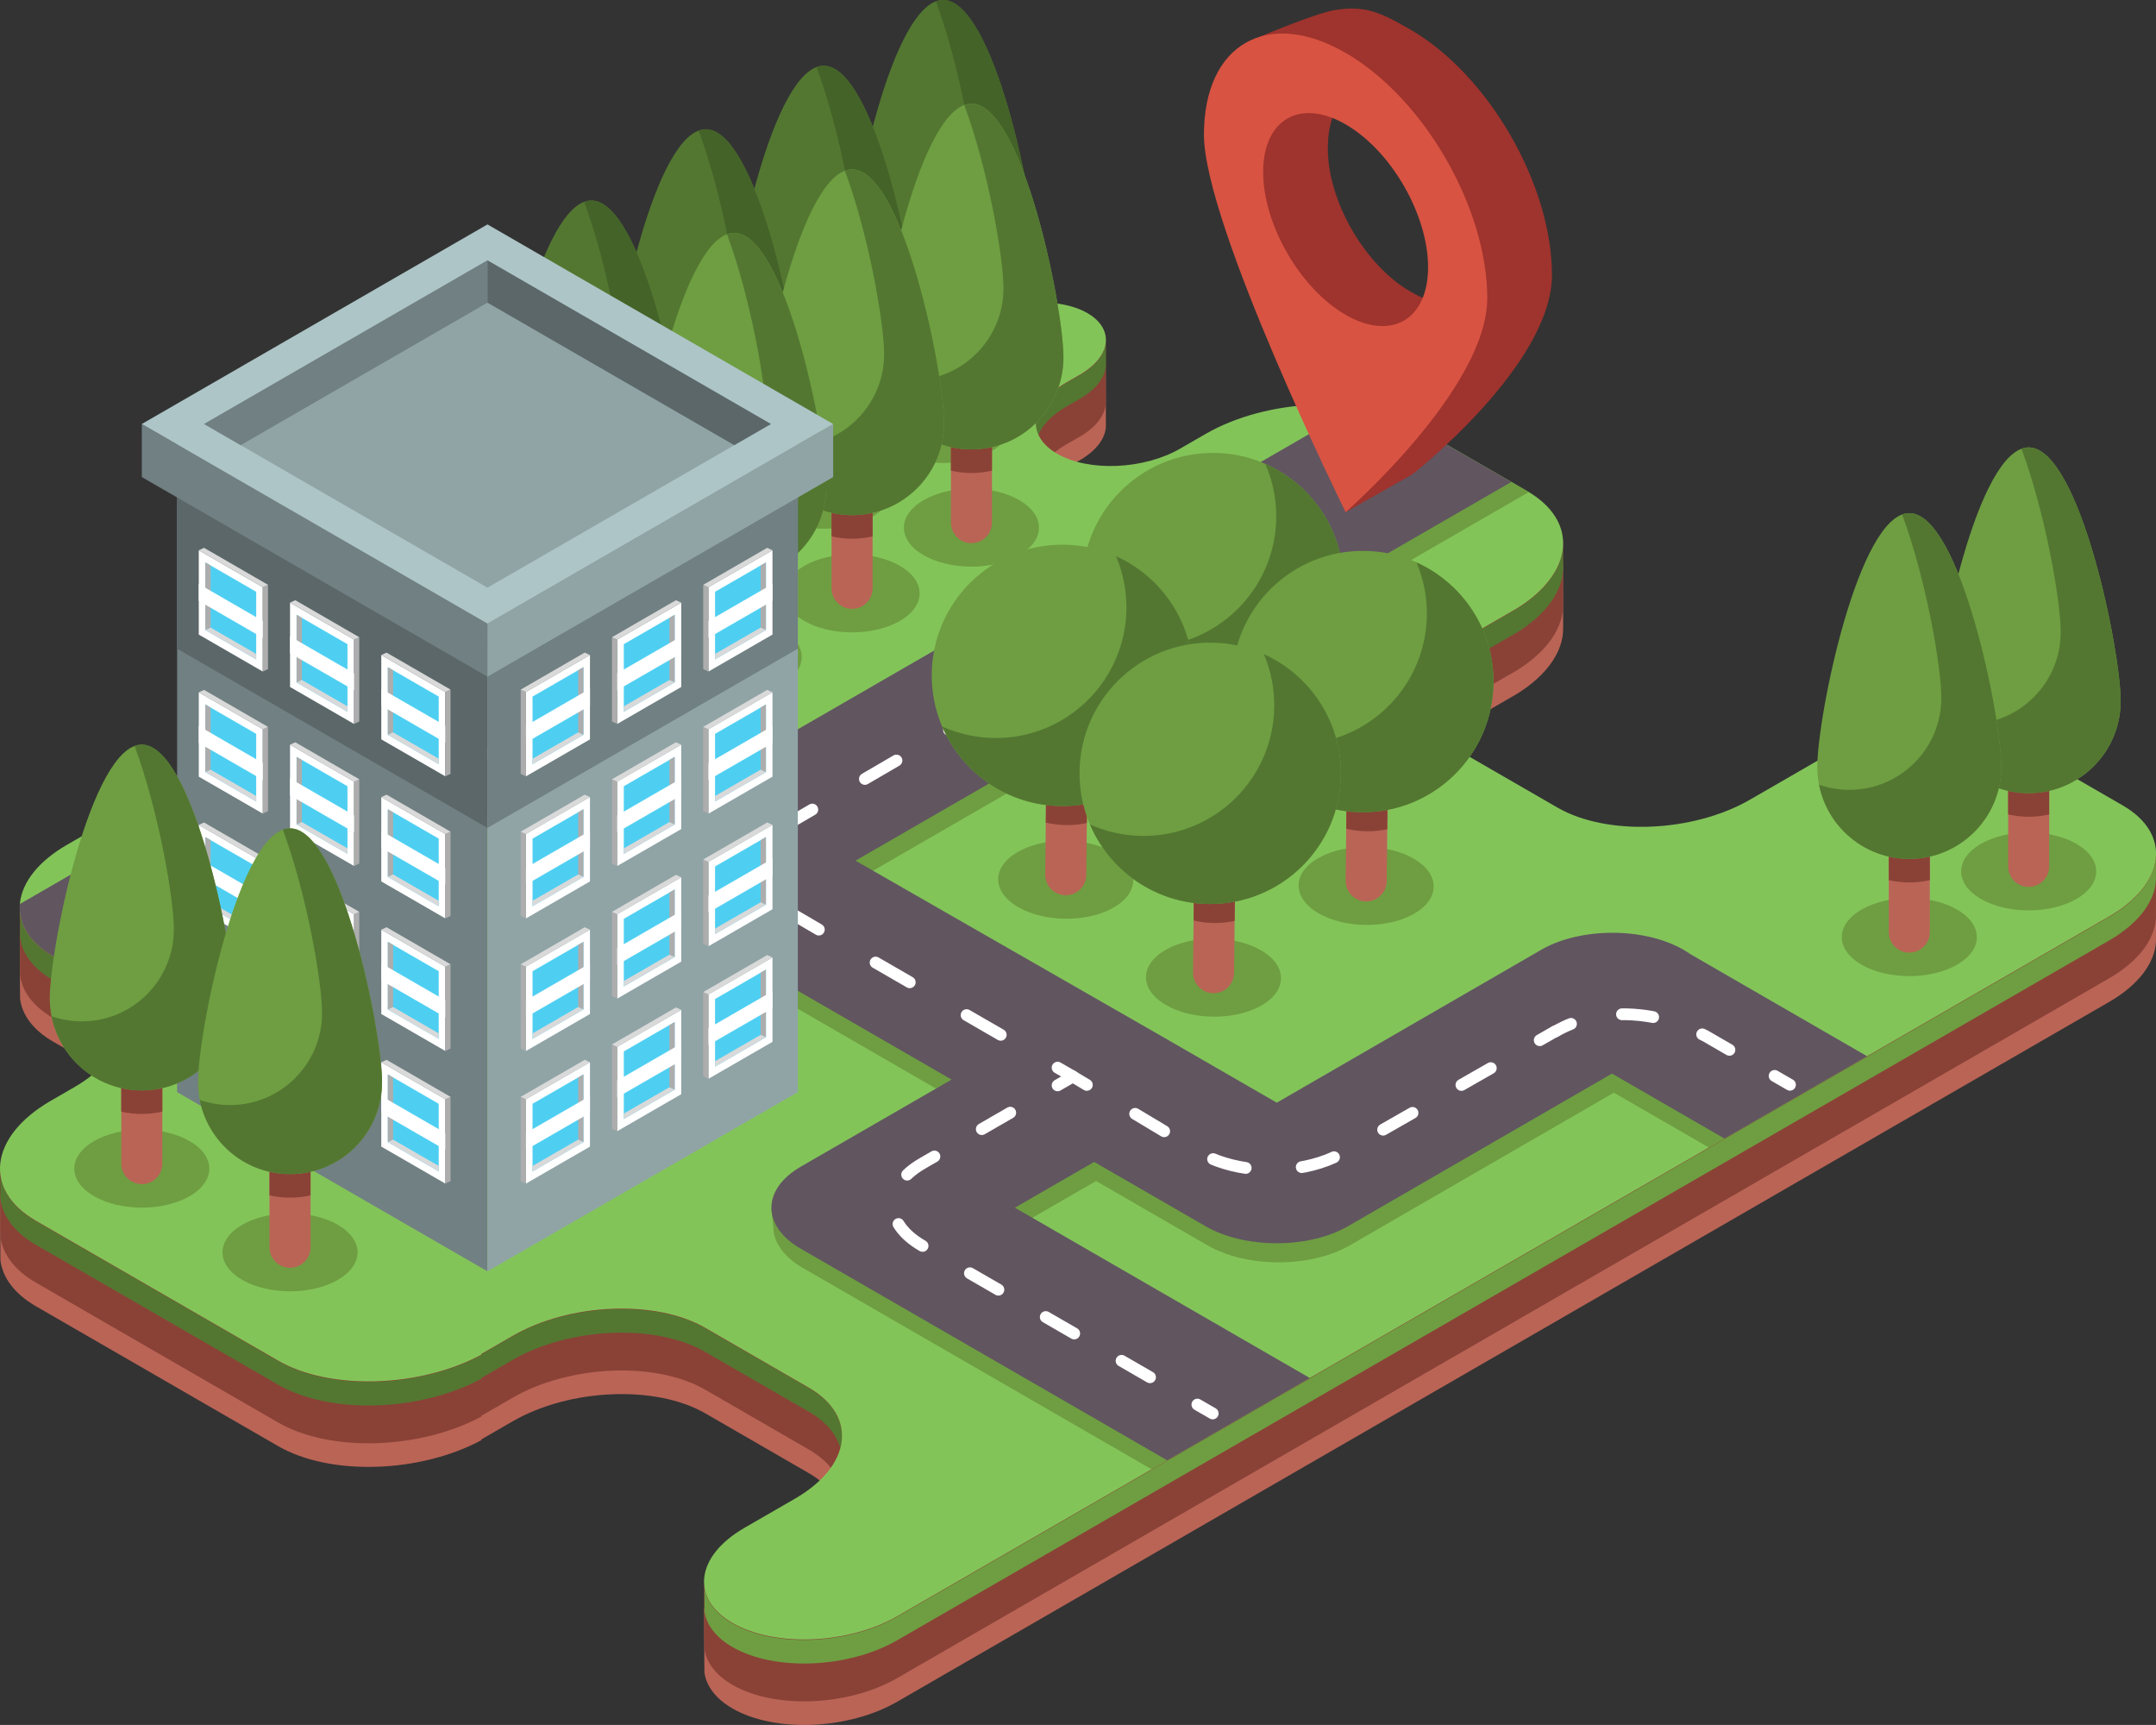 <?xml version="1.0" encoding="utf-8"?>
<!-- Generator: Adobe Illustrator 15.0.0, SVG Export Plug-In . SVG Version: 6.00 Build 0)  -->
<!DOCTYPE svg PUBLIC "-//W3C//DTD SVG 1.1//EN" "http://www.w3.org/Graphics/SVG/1.1/DTD/svg11.dtd">
<svg version="1.1" id="Layer_1" xmlns="http://www.w3.org/2000/svg" xmlns:xlink="http://www.w3.org/1999/xlink" x="0px" y="0px"
	 width="191.742px" height="153.389px" viewBox="0 0 191.742 153.389" enable-background="new 0 0 191.742 153.389"
	 xml:space="preserve">
<rect x="0" y="0" width="191.742" height="153.389" fill="#333333" stroke="none"/>
<g>
	<path fill="#BA6456" d="M162.589,74.698l-2.618,1.511l-4.33,2.5c-5.068,2.926-12.736,3.244-17.125,0.709l-9.198-5.31
		c-4.389-2.535-3.839-6.961,1.229-9.888l4.33-2.5c2.748-1.699,4.15-3.819,4.14-5.832c0-0.108-0.005-5.589-0.014-5.696
		c-0.546,0.846-1.182,2.24-3.186,1.082l-10.117-5.841c-4.741-2.737-13.023-2.395-18.499,0.767l-0.781,0.451l-1.468,0.847
		c-3.237,1.869-8.134,2.072-10.938,0.453c-2.804-1.619-2.452-4.446,0.785-6.315l1.23-0.709l0.238-0.138l-0.005-0.003
		c1.4-0.875,2.108-1.965,2.09-2.998c-0.001-0.078-0.006-5.511-0.016-5.588c-0.099-0.792-3.384-0.024-4.126,0.264
		c-2.619,1.016-4.182,1.754-6.99,3.375l-8.911,5.145c-0.27,0.136-0.535,0.277-0.792,0.425L27.973,70.017L8.792,81.09l-2.844,1.643
		c-2.826,1.631-4.188,0.424-4.191,0.291c0.004,0.134,0.014,5.681,0.031,5.813c0.186,1.421,1.153,2.757,2.93,3.784l3.598,2.077
		c3.855,2.572,3.162,6.772-1.712,9.585L5.31,105.03l-0.78,0.45c-3.13,1.807-4.514,0.743-4.52,0.65
		c0.006,0.092,0.015,5.859,0.027,5.951c0.203,1.533,1.248,2.973,3.164,4.079l21.539,12.436c4.626,2.671,12.622,2.407,18.094-0.543
		l-0.062-0.035l2.824-1.63c5.068-2.926,12.736-3.244,17.125-0.71l9.198,5.311c4.389,2.534,3.839,6.96-1.229,9.887l-2.824,1.63
		l-1.665,0.962c-2.431,1.402-2.772-0.826-3.585-0.424c0.004,0.127,0.016,5.585,0.035,5.711c0.18,1.191,1.004,2.309,2.498,3.171
		c3.755,2.168,10.315,1.896,14.651-0.607l11.579-6.685l1.639-0.946l77.349-44.658l4.653-2.686l12.532-7.235
		c2.665-1.538,4.08-3.491,4.186-5.366c0.007-0.121,0.008-5.688,0.004-5.808c-1.018,0.363-1.028,2.403-2.961,1.287l-9.064-5.234
		C175.325,71.454,167.658,71.771,162.589,74.698"/>
	<path fill="#8A4236" d="M162.589,72.601l-2.618,1.511l-4.33,2.5c-5.068,2.926-12.736,3.244-17.125,0.71l-9.198-5.31
		c-4.389-2.534-3.839-6.961,1.229-9.887l4.33-2.5c2.748-1.699,4.15-3.819,4.14-5.832c0-0.108-0.005-5.589-0.014-5.696
		c-0.546,0.846-1.182,2.24-3.186,1.082l-10.117-5.841c-4.741-2.737-13.023-2.395-18.499,0.767l-0.781,0.451l-1.468,0.847
		c-3.237,1.869-8.134,2.072-10.938,0.453c-2.804-1.619-2.452-4.446,0.785-6.315l1.23-0.71l0.238-0.138l-0.005-0.003
		c1.4-0.875,2.108-1.965,2.09-2.998c-0.001-0.078-0.006-5.511-0.016-5.588c-0.099-0.792-3.384-0.024-4.126,0.264
		c-2.619,1.016-4.182,1.754-6.99,3.375l-8.911,5.145c-0.27,0.136-0.535,0.277-0.792,0.425L27.973,67.919L8.792,78.993l-2.844,1.643
		c-2.826,1.631-4.188,0.424-4.191,0.291c0.004,0.134,0.014,5.681,0.031,5.813c0.186,1.421,1.153,2.757,2.93,3.784L8.315,92.6
		c3.855,2.572,3.162,6.772-1.712,9.585l-1.293,0.747l-0.78,0.45c-3.13,1.807-4.514,0.743-4.52,0.65
		c0.006,0.092,0.015,5.859,0.027,5.951c0.203,1.533,1.248,2.973,3.164,4.079l21.539,12.436c4.626,2.671,12.622,2.407,18.094-0.543
		l-0.062-0.035l2.824-1.63c5.068-2.926,12.736-3.244,17.125-0.71l9.198,5.311c4.389,2.534,3.839,6.96-1.229,9.887l-2.824,1.629
		L66.2,141.37c-2.431,1.402-2.772-0.826-3.585-0.424c0.004,0.127,0.016,5.585,0.035,5.711c0.18,1.191,1.004,2.309,2.498,3.171
		c3.755,2.168,10.315,1.896,14.651-0.607l11.579-6.685l1.639-0.946l77.349-44.657l4.653-2.687l12.532-7.235
		c2.665-1.539,4.08-3.492,4.186-5.366c0.007-0.121,0.008-5.688,0.004-5.808c-1.018,0.363-1.028,2.403-2.961,1.287l-9.064-5.234
		C175.325,69.356,167.658,69.674,162.589,72.601"/>
	<path fill="#537731" d="M96.264,33.229l0.005,0.003l-0.238,0.138l-1.23,0.709c-2.272,1.312-3.12,3.096-2.456,4.602
		c0.367-0.895,1.189-1.773,2.456-2.505l1.23-0.71l0.238-0.137l-0.005-0.003c1.4-0.875,2.108-1.966,2.09-2.998
		c0-0.031-0.001-0.912-0.003-1.965C98.309,31.355,97.604,32.391,96.264,33.229"/>
	<path fill="#537731" d="M134.878,54.163l-4.33,2.5c-3.271,1.889-4.657,4.403-4.051,6.629c0.419-1.608,1.78-3.221,4.051-4.532
		l4.33-2.5c2.748-1.699,4.15-3.819,4.14-5.832c0-0.043-0.001-0.951-0.002-2.03C138.995,50.391,137.596,52.483,134.878,54.163"/>
	<path fill="#6E9E41" d="M191.735,76.184c-0.106,1.874-1.521,3.827-4.186,5.366l-12.532,7.235l-4.653,2.687l-77.349,44.657
		l-1.639,0.946l-11.579,6.685c-4.336,2.503-10.896,2.775-14.651,0.607c-1.494-0.862-2.318-1.98-2.498-3.171v2.097
		c0.18,1.191,1.004,2.31,2.498,3.171c3.755,2.168,10.314,1.896,14.651-0.607l11.579-6.685l1.639-0.946l77.349-44.658l4.653-2.686
		l12.532-7.235c2.665-1.538,4.08-3.491,4.186-5.365V76.184z"/>
	<path fill="#537731" d="M1.787,83.375c0.186,1.421,1.153,2.758,2.93,3.784l3.598,2.077c1.269,0.846,2.042,1.87,2.338,2.962
		c0.482-1.845-0.278-3.685-2.338-5.059l-3.598-2.077c-1.777-1.026-2.745-2.363-2.93-3.784V83.375z"/>
	<path fill="#537731" d="M0.037,106.62c0.203,1.533,1.248,2.973,3.164,4.079l21.539,12.436c4.626,2.671,12.622,2.407,18.093-0.543
		l-0.062-0.035l2.824-1.63c5.068-2.926,12.736-3.244,17.125-0.71l9.198,5.311c1.556,0.898,2.488,2.035,2.821,3.258
		c0.516-1.981-0.398-3.957-2.821-5.355l-9.198-5.311c-4.389-2.534-12.057-2.216-17.125,0.71l-2.824,1.63l0.062,0.035
		c-5.472,2.95-13.467,3.214-18.093,0.543L3.201,108.602c-1.916-1.106-2.961-2.546-3.164-4.079V106.62z"/>
	<path fill="#83C459" d="M162.589,67.095l-2.618,1.511l-4.33,2.5c-5.068,2.926-12.736,3.244-17.125,0.709l-9.198-5.31
		c-4.389-2.535-3.839-6.961,1.229-9.888l4.33-2.5c5.11-3.159,5.566-7.775,0.94-10.446l-10.117-5.841
		c-4.741-2.738-13.023-2.395-18.499,0.767l-0.781,0.451l-1.468,0.847c-3.237,1.869-8.134,2.072-10.938,0.453
		c-2.804-1.619-2.452-4.446,0.785-6.315l1.23-0.709l0.238-0.138l-0.005-0.003c2.59-1.62,2.812-3.974,0.448-5.339
		c-2.433-1.404-6.682-1.229-9.491,0.393l-8.911,5.145c-0.27,0.136-0.535,0.277-0.792,0.425L27.973,62.414L8.792,73.488L5.947,75.13
		c-5.069,2.926-5.619,7.353-1.23,9.887l3.598,2.077c3.855,2.572,3.162,6.772-1.712,9.586L5.31,97.427l-0.78,0.451
		c-5.476,3.161-6.07,7.943-1.329,10.68l21.539,12.436c4.626,2.671,12.622,2.407,18.094-0.543l-0.062-0.035l2.824-1.63
		c5.068-2.927,12.736-3.244,17.125-0.71l9.198,5.311c4.389,2.534,3.839,6.96-1.229,9.887l-2.824,1.63l-1.665,0.962
		c-4.336,2.503-4.807,6.291-1.052,8.458c3.755,2.168,10.315,1.896,14.651-0.607l11.579-6.685l1.639-0.946l77.349-44.658l4.653-2.686
		l12.532-7.235c5.068-2.926,5.619-7.353,1.229-9.887l-9.064-5.234C175.325,63.851,167.658,64.169,162.589,67.095"/>
	<path fill="#6E9E41" d="M150.535,86.565c-0.192-0.137-0.399-0.269-0.62-0.396l-0.022-0.013c-3.496-2.018-9.164-2.018-12.66,0
		l-0.033,0.02l-0.021,0.013l-23.461,13.563l-9.888-5.708l-0.022-0.013l-27.557-15.8l59.707-34.472
		c-0.047-0.028-0.091-0.058-0.14-0.085l-10.117-5.841c-0.841-0.486-1.794-0.872-2.823-1.166L63.57,70.909l-14.127-8.265
		c-0.095-0.055-0.191-0.107-0.289-0.159c-0.09-0.057-0.181-0.112-0.275-0.167l-0.022-0.012c-3.496-2.019-9.164-2.018-12.659,0
		L1.989,82.056c0.396,1.11,1.298,2.136,2.729,2.961l3.597,2.077c1.869,1.247,2.666,2.876,2.439,4.544l31.773-18.345l20.953,12.097
		l0.355,0.205l0.021,0.013l0.035,0.02l20.906,12.07l-13.336,7.7c-0.008,0.004-0.015,0.009-0.022,0.014
		c-0.007,0.004-0.016,0.008-0.022,0.012l-0.022,0.013c-1.808,1.044-2.787,2.041-2.787,2.041s0.183,1.957,0.199,2.059
		c0.174,1.171,1.037,2.313,2.589,3.209l31.023,17.911l12.682-7.321L90.427,109.09l7.051-4.071l9.888,5.709l0.021,0.013
		c0.139,0.08,0.282,0.156,0.427,0.229c0.198,0.101,0.401,0.196,0.61,0.285c3.001,1.273,7.065,1.33,10.16,0.169
		c0.02-0.007,0.039-0.014,0.059-0.021c0.352-0.134,0.689-0.285,1.013-0.451c0.133-0.068,0.264-0.138,0.391-0.211l0.022-0.013
		l23.461-13.563l8.449,4.877l12.681-7.321L150.535,86.565z"/>
	<path fill="#615560" d="M150.366,84.868c-0.192-0.136-0.399-0.269-0.62-0.396l-0.022-0.013c-3.496-2.018-9.164-2.018-12.66,0
		l-0.033,0.02l-0.021,0.013l-23.461,13.563l-9.888-5.708l-0.022-0.013L76.083,76.533l58.325-33.674l-8.706-5.026
		c-1.435-0.829-3.195-1.373-5.102-1.644L63.401,69.211l-14.127-8.265c-0.095-0.055-0.192-0.107-0.289-0.159
		c-0.09-0.057-0.18-0.112-0.275-0.167l-0.022-0.012c-3.496-2.019-9.164-2.018-12.659,0L1.772,80.386
		c-0.145,1.731,0.818,3.404,2.945,4.631l3.598,2.077c1.217,0.812,1.98,1.787,2.302,2.828l31.742-18.327l20.952,12.097l0.355,0.205
		l0.021,0.013l0.035,0.02L84.628,96l-13.336,7.7c-0.008,0.004-0.015,0.009-0.022,0.014c-0.007,0.004-0.015,0.008-0.022,0.012
		l-0.022,0.013c-3.496,2.019-3.496,5.291,0,7.309l32.578,18.809l12.681-7.321l-26.226-15.142l7.05-4.071l9.888,5.708l0.021,0.013
		c0.139,0.08,0.282,0.156,0.427,0.229c0.198,0.101,0.401,0.196,0.61,0.285c3.001,1.273,7.065,1.33,10.16,0.169
		c0.02-0.007,0.039-0.014,0.059-0.021c0.352-0.134,0.689-0.285,1.013-0.451c0.133-0.068,0.264-0.138,0.391-0.211l0.022-0.013
		l23.461-13.563l10.003,5.775l12.681-7.321L150.366,84.868z"/>
	
		<line fill="none" stroke="#FFFFFF" stroke-width="1.049" stroke-linecap="round" stroke-linejoin="round" x1="63.403" y1="77.142" x2="64.759" y2="77.938"/>
	
		<polyline fill="none" stroke="#FFFFFF" stroke-width="1.049" stroke-linecap="round" stroke-linejoin="round" stroke-dasharray="3.504,5.84" points="
		69.798,80.892 74.458,83.624 74.479,83.636 74.514,83.656 91.528,93.48 	"/>
	<polyline fill="none" stroke="#FFFFFF" stroke-width="1.049" stroke-linecap="round" stroke-linejoin="round" points="
		94.058,94.94 95.419,95.726 94.058,96.513 	"/>
	
		<path fill="none" stroke="#FFFFFF" stroke-width="1.049" stroke-linecap="round" stroke-linejoin="round" stroke-dasharray="2.92,4.866" d="
		M89.844,98.946l-7.76,4.48c-0.007,0.004-0.015,0.009-0.022,0.014c-0.007,0.004-0.015,0.008-0.022,0.012l-0.022,0.013
		c-3.496,2.019-3.496,5.291,0,7.309l22.363,12.912"/>
	
		<line fill="none" stroke="#FFFFFF" stroke-width="1.049" stroke-linecap="round" stroke-linejoin="round" x1="106.488" y1="124.901" x2="107.85" y2="125.688"/>
	
		<line fill="none" stroke="#FFFFFF" stroke-width="1.049" stroke-linecap="round" stroke-linejoin="round" x1="115.694" y1="46.671" x2="114.335" y2="47.463"/>
	
		<line fill="none" stroke="#FFFFFF" stroke-width="1.049" stroke-linecap="round" stroke-linejoin="round" stroke-dasharray="3.248,5.413" x1="109.658" y1="50.188" x2="67.1" y2="74.987"/>
	<polyline fill="none" stroke="#FFFFFF" stroke-width="1.049" stroke-linecap="round" stroke-linejoin="round" points="
		64.762,76.35 63.403,77.142 62.045,76.348 	"/>
	
		<path fill="none" stroke="#FFFFFF" stroke-width="1.049" stroke-linecap="round" stroke-linejoin="round" stroke-dasharray="2.935,4.892" d="
		M57.823,73.877l-8.547-5c-0.095-0.055-0.192-0.107-0.289-0.159c-0.09-0.056-0.181-0.112-0.275-0.167l-0.021-0.013
		c-3.496-2.019-9.164-2.018-12.659,0L11.195,82.749"/>
	
		<line fill="none" stroke="#FFFFFF" stroke-width="1.049" stroke-linecap="round" stroke-linejoin="round" x1="9.072" y1="83.963" x2="7.707" y2="84.745"/>
	
		<line fill="none" stroke="#FFFFFF" stroke-width="1.049" stroke-linecap="round" stroke-linejoin="round" x1="159.188" y1="96.461" x2="157.826" y2="95.675"/>
	
		<path fill="none" stroke="#FFFFFF" stroke-width="1.049" stroke-linecap="round" stroke-linejoin="round" stroke-dasharray="2.785,4.642" d="
		M153.805,93.354l-2.147-1.24l-0.839-0.409c-2.846-1.392-6.029-1.824-8.877-1.297"/>
	<path fill="none" stroke="#FFFFFF" stroke-width="1.049" stroke-linecap="round" stroke-linejoin="round" d="M139.713,91.047
		c-0.47,0.188-0.924,0.407-1.357,0.657l-0.034,0.02l-0.021,0.013"/>
	
		<line fill="none" stroke="#FFFFFF" stroke-width="1.049" stroke-linecap="round" stroke-linejoin="round" x1="95.308" y1="95.664" x2="96.657" y2="96.473"/>
	
		<path fill="none" stroke="#FFFFFF" stroke-width="1.049" stroke-linecap="round" stroke-linejoin="round" stroke-dasharray="3.007,5.012" d="
		M100.956,99.049l5.763,3.454l0.021,0.013c0.139,0.08,0.282,0.156,0.427,0.229c0.199,0.1,0.401,0.196,0.61,0.285
		c3.001,1.273,7.065,1.33,10.16,0.169c0.02-0.007,0.039-0.014,0.059-0.021c0.352-0.134,0.689-0.285,1.013-0.451
		c0.133-0.068,0.264-0.138,0.391-0.211l0.022-0.013l15.337-8.762"/>
	
		<line fill="none" stroke="#FFFFFF" stroke-width="1.049" stroke-linecap="round" stroke-linejoin="round" x1="136.936" y1="92.498" x2="138.301" y2="91.717"/>
	<path fill="#9F332D" d="M125.423,2.625c-2.487-1.436-3.965-2.205-6.763-1.721c-1.732,0.3-6.625,2.365-6.625,2.365
		s-1.76,6.808-1.76,10.705c0,6.848,9.396,31.569,9.396,31.569l5.948-3.374c0,0,12.403-9.688,12.403-17.722
		S132.381,6.643,125.423,2.625 M125.423,25.918c-4.05-2.338-7.333-8.025-7.333-12.702s2.668-5.988,5.574-4.017
		c3.87,2.626,7.473,8.401,7.473,13.077C131.138,26.954,129.474,28.256,125.423,25.918"/>
	<path fill="#D85342" d="M119.671,4.701c-6.958-4.017-12.599-0.76-12.599,7.274c0,8.035,12.599,33.568,12.599,33.568
		s12.599-10.986,12.599-19.021C132.27,18.489,126.629,8.719,119.671,4.701 M119.671,27.994c-4.05-2.338-7.333-8.024-7.333-12.701
		c0-4.677,3.284-6.572,7.333-4.234c4.05,2.338,7.333,8.025,7.333,12.702C127.005,28.437,123.721,30.332,119.671,27.994"/>
	<path fill="#6E9E41" d="M184.665,79.941c-2.346,1.354-6.149,1.354-8.494,0c-2.345-1.354-2.345-3.55,0-4.904
		c2.345-1.354,6.148-1.354,8.494,0C187.011,76.391,187.011,78.586,184.665,79.941"/>
	<path fill="#BA6456" d="M182.243,77.041c0,1.008-0.817,1.825-1.825,1.825c-1.008,0-1.825-0.817-1.825-1.825V66.686
		c0-1.008,0.817-1.825,1.825-1.825c1.008,0,1.825,0.817,1.825,1.825V77.041z"/>
	<path fill="#8A4236" d="M180.418,72.628c0.627,0,1.238-0.073,1.825-0.207v-5.735c0-1.008-0.817-1.825-1.825-1.825
		c-1.008,0-1.825,0.817-1.825,1.825v5.735C179.18,72.555,179.79,72.628,180.418,72.628"/>
	<path fill="#6E9E41" d="M188.601,62.349c0,4.519-3.664,8.182-8.183,8.182s-8.183-3.663-8.183-8.182
		c0-4.52,3.664-22.564,8.183-22.564S188.601,57.829,188.601,62.349"/>
	<path fill="#537731" d="M180.418,39.784c-0.216,0-0.429,0.042-0.641,0.12c2.11,5.665,3.49,13.531,3.49,16.305
		c0,4.519-3.663,8.183-8.183,8.183c-0.944,0-1.85-0.162-2.695-0.456c0.739,3.759,4.052,6.595,8.028,6.595
		c4.519,0,8.183-3.663,8.183-8.182C188.601,57.829,184.937,39.784,180.418,39.784"/>
	<path fill="#6E9E41" d="M174.05,85.785c-2.346,1.354-6.148,1.354-8.494,0c-2.346-1.354-2.346-3.549,0-4.904
		c2.346-1.354,6.148-1.354,8.494,0C176.395,82.236,176.395,84.431,174.05,85.785"/>
	<path fill="#BA6456" d="M171.628,82.885c0,1.008-0.817,1.825-1.825,1.825s-1.825-0.817-1.825-1.825V72.531
		c0-1.008,0.817-1.825,1.825-1.825s1.825,0.817,1.825,1.825V82.885z"/>
	<path fill="#8A4236" d="M169.803,78.473c0.628,0,1.238-0.073,1.825-0.207v-5.735c0-1.008-0.817-1.825-1.825-1.825
		s-1.825,0.817-1.825,1.825v5.735C168.565,78.4,169.175,78.473,169.803,78.473"/>
	<path fill="#6E9E41" d="M177.985,68.193c0,4.519-3.664,8.183-8.183,8.183c-4.52,0-8.183-3.664-8.183-8.183
		s3.663-22.564,8.183-22.564C174.322,45.629,177.985,63.674,177.985,68.193"/>
	<path fill="#537731" d="M169.803,45.629c-0.215,0-0.429,0.042-0.641,0.12c2.11,5.665,3.49,13.531,3.49,16.305
		c0,4.519-3.663,8.182-8.183,8.182c-0.944,0-1.851-0.162-2.694-0.456c0.739,3.76,4.051,6.596,8.027,6.596
		c4.519,0,8.183-3.664,8.183-8.183S174.322,45.629,169.803,45.629"/>
	<path fill="#6E9E41" d="M88.12,40.157c-2.346,1.354-6.148,1.354-8.494,0c-2.346-1.354-2.346-3.55,0-4.904
		c2.345-1.354,6.148-1.354,8.494,0C90.465,36.607,90.465,38.802,88.12,40.157"/>
	<path fill="#BA6456" d="M85.698,37.257c0,1.008-0.817,1.825-1.825,1.825s-1.825-0.817-1.825-1.825V26.902
		c0-1.008,0.817-1.825,1.825-1.825s1.825,0.817,1.825,1.825V37.257z"/>
	<path fill="#8A4236" d="M83.873,32.844c0.628,0,1.238-0.073,1.825-0.207v-5.736c0-1.008-0.817-1.825-1.825-1.825
		s-1.825,0.817-1.825,1.825v5.736C82.635,32.771,83.245,32.844,83.873,32.844"/>
	<path fill="#537731" d="M92.055,22.564c0,4.52-3.663,8.183-8.183,8.183c-4.519,0-8.183-3.664-8.183-8.183
		C75.69,18.045,79.354,0,83.873,0C88.392,0,92.055,18.045,92.055,22.564"/>
	<path fill="#446328" d="M83.873,0c-0.215,0-0.429,0.042-0.641,0.12c2.11,5.665,3.491,13.531,3.491,16.304
		c0,4.52-3.664,8.183-8.183,8.183c-0.944,0-1.85-0.162-2.694-0.456c0.739,3.76,4.051,6.596,8.027,6.596
		c4.52,0,8.183-3.663,8.183-8.182C92.055,18.045,88.392,0,83.873,0"/>
	<path fill="#6E9E41" d="M77.504,46.001c-2.346,1.354-6.148,1.354-8.494,0c-2.346-1.354-2.346-3.55,0-4.904
		c2.346-1.354,6.148-1.354,8.494,0C79.85,42.452,79.85,44.647,77.504,46.001"/>
	<path fill="#BA6456" d="M75.083,43.102c0,1.008-0.817,1.825-1.825,1.825c-1.008,0-1.825-0.817-1.825-1.825V32.747
		c0-1.008,0.817-1.825,1.825-1.825c1.008,0,1.825,0.817,1.825,1.825V43.102z"/>
	<path fill="#8A4236" d="M73.257,38.689c0.628,0,1.238-0.073,1.825-0.207v-5.736c0-1.008-0.817-1.825-1.825-1.825
		c-1.008,0-1.825,0.817-1.825,1.825v5.736C72.019,38.616,72.629,38.689,73.257,38.689"/>
	<path fill="#537731" d="M81.44,28.41c0,4.519-3.664,8.183-8.183,8.183c-4.52,0-8.183-3.664-8.183-8.183
		c0-4.52,3.663-22.565,8.183-22.565C77.776,5.845,81.44,23.89,81.44,28.41"/>
	<path fill="#446328" d="M73.257,5.845c-0.216,0-0.429,0.042-0.641,0.12c2.11,5.665,3.49,13.531,3.49,16.305
		c0,4.519-3.663,8.183-8.183,8.183c-0.944,0-1.851-0.162-2.694-0.457c0.738,3.76,4.051,6.596,8.027,6.596
		c4.519,0,8.183-3.663,8.183-8.182C81.44,23.89,77.776,5.845,73.257,5.845"/>
	<path fill="#6E9E41" d="M67.02,51.65c-2.346,1.354-6.148,1.354-8.494,0c-2.346-1.354-2.346-3.55,0-4.904
		c2.345-1.354,6.148-1.354,8.494,0C69.366,48.1,69.366,50.295,67.02,51.65"/>
	<path fill="#BA6456" d="M64.599,48.75c0,1.008-0.817,1.825-1.826,1.825c-1.008,0-1.825-0.817-1.825-1.825V38.395
		c0-1.008,0.817-1.825,1.825-1.825c1.008,0,1.826,0.817,1.826,1.825V48.75z"/>
	<path fill="#8A4236" d="M62.773,44.337c0.628,0,1.238-0.073,1.826-0.207v-5.736c0-1.008-0.817-1.825-1.826-1.825
		c-1.008,0-1.825,0.817-1.825,1.825v5.736C61.535,44.265,62.146,44.337,62.773,44.337"/>
	<path fill="#537731" d="M70.956,34.058c0,4.52-3.664,8.183-8.183,8.183c-4.519,0-8.183-3.663-8.183-8.183
		c0-4.519,3.664-22.564,8.183-22.564C67.292,11.493,70.956,29.539,70.956,34.058"/>
	<path fill="#446328" d="M62.773,11.493c-0.215,0-0.429,0.042-0.641,0.121c2.111,5.665,3.491,13.531,3.491,16.304
		c0,4.52-3.664,8.183-8.183,8.183c-0.944,0-1.85-0.162-2.694-0.456c0.739,3.759,4.051,6.596,8.027,6.596
		c4.52,0,8.183-3.664,8.183-8.182C70.956,29.539,67.292,11.493,62.773,11.493"/>
	<path fill="#6E9E41" d="M56.836,57.984c-2.346,1.354-6.148,1.354-8.494,0c-2.346-1.354-2.346-3.55,0-4.904
		c2.345-1.354,6.148-1.354,8.494,0C59.182,54.434,59.182,56.629,56.836,57.984"/>
	<path fill="#BA6456" d="M54.414,55.084c0,1.008-0.817,1.825-1.825,1.825s-1.825-0.817-1.825-1.825V44.729
		c0-1.008,0.817-1.825,1.825-1.825s1.825,0.817,1.825,1.825V55.084z"/>
	<path fill="#8A4236" d="M52.589,50.671c0.628,0,1.238-0.073,1.825-0.207v-5.735c0-1.008-0.817-1.825-1.825-1.825
		s-1.825,0.817-1.825,1.825v5.735C51.351,50.598,51.961,50.671,52.589,50.671"/>
	<path fill="#537731" d="M60.771,40.392c0,4.519-3.664,8.183-8.183,8.183s-8.183-3.664-8.183-8.183
		c0-4.52,3.664-22.564,8.183-22.564S60.771,35.872,60.771,40.392"/>
	<path fill="#446328" d="M52.589,17.827c-0.215,0-0.429,0.042-0.641,0.121c2.11,5.665,3.49,13.531,3.49,16.304
		c0,4.519-3.663,8.183-8.183,8.183c-0.944,0-1.85-0.162-2.694-0.457c0.739,3.76,4.051,6.596,8.027,6.596
		c4.519,0,8.183-3.664,8.183-8.183S57.108,17.827,52.589,17.827"/>
	<path fill="#6E9E41" d="M90.642,49.373c-2.346,1.354-6.149,1.354-8.494,0c-2.346-1.354-2.346-3.55,0-4.904
		c2.345-1.354,6.148-1.354,8.494,0C92.987,45.823,92.987,48.019,90.642,49.373"/>
	<path fill="#BA6456" d="M88.22,46.473c0,1.008-0.817,1.825-1.825,1.825c-1.008,0-1.826-0.817-1.826-1.825V36.118
		c0-1.008,0.817-1.825,1.826-1.825c1.008,0,1.825,0.817,1.825,1.825V46.473z"/>
	<path fill="#8A4236" d="M86.395,42.061c0.628,0,1.238-0.073,1.825-0.207v-5.735c0-1.008-0.817-1.825-1.825-1.825
		c-1.008,0-1.825,0.817-1.825,1.825v5.735C85.157,41.987,85.767,42.061,86.395,42.061"/>
	<path fill="#6E9E41" d="M94.578,31.781c0,4.519-3.664,8.183-8.183,8.183c-4.52,0-8.183-3.664-8.183-8.183
		c0-4.52,3.664-22.564,8.183-22.564C90.914,9.216,94.578,27.261,94.578,31.781"/>
	<path fill="#537731" d="M86.395,9.216c-0.216,0-0.429,0.042-0.641,0.12c2.11,5.665,3.49,13.531,3.49,16.305
		c0,4.519-3.664,8.183-8.183,8.183c-0.944,0-1.851-0.162-2.695-0.457c0.739,3.76,4.052,6.596,8.028,6.596
		c4.519,0,8.183-3.664,8.183-8.183C94.578,27.261,90.914,9.216,86.395,9.216"/>
	<path fill="#6E9E41" d="M80.026,55.218c-2.346,1.354-6.148,1.354-8.494,0c-2.346-1.354-2.346-3.55,0-4.904
		c2.345-1.354,6.148-1.354,8.494,0C82.372,51.668,82.372,53.863,80.026,55.218"/>
	<path fill="#BA6456" d="M77.605,52.317c0,1.008-0.817,1.826-1.826,1.826s-1.825-0.817-1.825-1.826V41.963
		c0-1.008,0.817-1.825,1.825-1.825s1.826,0.817,1.826,1.825V52.317z"/>
	<path fill="#8A4236" d="M75.779,47.905c0.628,0,1.238-0.073,1.826-0.207v-5.735c0-1.008-0.817-1.825-1.826-1.825
		s-1.825,0.817-1.825,1.825v5.735C74.542,47.832,75.152,47.905,75.779,47.905"/>
	<path fill="#6E9E41" d="M83.962,37.625c0,4.52-3.664,8.183-8.183,8.183c-4.519,0-8.183-3.663-8.183-8.183
		c0-4.519,3.664-22.564,8.183-22.564C80.299,15.061,83.962,33.106,83.962,37.625"/>
	<path fill="#537731" d="M75.779,15.061c-0.215,0-0.429,0.042-0.641,0.12c2.111,5.665,3.491,13.531,3.491,16.305
		c0,4.519-3.664,8.183-8.183,8.183c-0.944,0-1.85-0.162-2.694-0.457c0.739,3.76,4.051,6.596,8.027,6.596
		c4.52,0,8.183-3.664,8.183-8.183S80.299,15.061,75.779,15.061"/>
	<path fill="#6E9E41" d="M69.542,60.866c-2.346,1.354-6.148,1.354-8.494,0c-2.346-1.354-2.346-3.55,0-4.904
		c2.346-1.354,6.148-1.354,8.494,0C71.888,57.316,71.888,59.512,69.542,60.866"/>
	<path fill="#BA6456" d="M67.121,57.966c0,1.008-0.817,1.825-1.825,1.825s-1.825-0.817-1.825-1.825V47.611
		c0-1.008,0.817-1.826,1.825-1.826s1.825,0.817,1.825,1.826V57.966z"/>
	<path fill="#8A4236" d="M65.295,53.554c0.628,0,1.238-0.073,1.825-0.207v-5.735c0-1.008-0.817-1.826-1.825-1.826
		s-1.825,0.817-1.825,1.826v5.735C64.057,53.48,64.667,53.554,65.295,53.554"/>
	<path fill="#6E9E41" d="M73.478,43.274c0,4.519-3.664,8.183-8.183,8.183c-4.52,0-8.183-3.664-8.183-8.183
		c0-4.52,3.663-22.565,8.183-22.565C69.814,20.709,73.478,38.754,73.478,43.274"/>
	<path fill="#537731" d="M65.295,20.709c-0.215,0-0.429,0.042-0.641,0.12c2.11,5.665,3.49,13.531,3.49,16.304
		c0,4.52-3.663,8.183-8.183,8.183c-0.944,0-1.851-0.162-2.694-0.457c0.738,3.76,4.051,6.596,8.027,6.596
		c4.519,0,8.183-3.664,8.183-8.183C73.478,38.754,69.814,20.709,65.295,20.709"/>
	<polygon fill="#718082" points="15.75,37.705 15.75,97.115 43.353,113.051 43.353,53.642 	"/>
	<polygon fill="#5B6769" points="15.75,37.705 15.75,57.683 43.353,73.62 43.353,53.642 	"/>
	<polygon fill="#90A4A6" points="43.353,53.642 70.956,37.705 70.956,97.115 43.353,113.051 	"/>
	<polygon fill="#718082" points="70.956,37.705 70.956,57.683 43.353,73.62 43.353,53.642 	"/>
	<polygon fill="#718082" points="43.353,60.172 12.611,42.423 12.611,37.705 43.353,55.454 	"/>
	<polygon fill="#90A4A6" points="43.353,60.172 74.095,42.423 74.095,37.705 43.354,55.454 	"/>
	<polygon fill="#ADC5C7" points="43.353,55.454 12.611,37.705 43.353,19.956 74.095,37.705 	"/>
	<polygon fill="#90A4A6" points="43.353,52.258 18.146,37.705 43.353,23.152 68.56,37.705 	"/>
	<polygon fill="#718082" points="21.404,39.586 43.353,26.914 43.353,23.152 18.146,37.705 	"/>
	<polygon fill="#5B6769" points="65.302,39.586 43.353,26.914 43.353,23.152 68.56,37.705 	"/>
	<polygon fill="#FFFFFF" points="23.368,59.715 17.678,56.43 17.678,48.934 23.368,52.219 	"/>
	<polygon fill="#4ECFF2" points="22.785,58.637 18.261,56.025 18.261,50.012 22.785,52.624 	"/>
	<polygon fill="#ADADAD" points="18.729,55.811 18.261,56.025 18.261,50.012 18.729,50.283 	"/>
	<polygon fill="#ADADAD" points="23.836,53.388 23.836,53.089 23.836,52.004 23.368,52.218 23.368,53.14 23.368,59.716 
		23.836,59.502 23.836,53.455 	"/>
	<polygon fill="#FFFFFF" points="23.368,56.719 17.678,53.434 17.678,51.93 23.368,55.216 	"/>
	<polygon fill="#D9D9D9" points="23.836,52.004 18.146,48.714 17.678,48.93 23.368,52.219 	"/>
	<polygon fill="#D9D9D9" points="22.785,58.15 18.729,55.809 18.261,56.025 22.785,58.637 	"/>
	<polygon fill="#FFFFFF" points="31.484,64.375 25.794,61.089 25.794,53.592 31.484,56.877 	"/>
	<polygon fill="#4ECFF2" points="30.901,63.295 26.377,60.684 26.377,54.671 30.901,57.283 	"/>
	<polygon fill="#ADADAD" points="26.845,60.47 26.377,60.683 26.377,54.671 26.845,54.941 	"/>
	<polygon fill="#ADADAD" points="31.953,58.046 31.953,57.748 31.952,56.663 31.484,56.877 31.484,57.798 31.484,64.375 
		31.952,64.16 31.953,58.113 	"/>
	<polygon fill="#FFFFFF" points="31.484,61.377 25.794,58.092 25.794,56.589 31.484,59.874 	"/>
	<polygon fill="#D9D9D9" points="31.952,56.663 26.262,53.372 25.794,53.588 31.484,56.877 	"/>
	<polygon fill="#D9D9D9" points="30.901,62.809 26.845,60.468 26.377,60.684 30.901,63.295 	"/>
	<polygon fill="#FFFFFF" points="39.6,69.032 33.91,65.748 33.91,58.25 39.6,61.536 	"/>
	<polygon fill="#4ECFF2" points="39.017,67.954 34.493,65.342 34.493,59.33 39.017,61.941 	"/>
	<polygon fill="#ADADAD" points="34.961,65.128 34.493,65.342 34.493,59.33 34.961,59.6 	"/>
	<polygon fill="#ADADAD" points="40.068,62.705 40.068,62.406 40.068,61.322 39.6,61.535 39.6,62.457 39.6,69.032 40.068,68.819 
		40.068,62.772 	"/>
	<polygon fill="#FFFFFF" points="39.6,66.036 33.91,62.751 33.91,61.248 39.6,64.533 	"/>
	<polygon fill="#D9D9D9" points="40.068,61.321 34.378,58.031 33.91,58.247 39.6,61.536 	"/>
	<polygon fill="#D9D9D9" points="39.017,67.468 34.961,65.126 34.493,65.342 39.017,67.954 	"/>
	<polygon fill="#FFFFFF" points="23.368,72.349 17.678,69.063 17.678,61.566 23.368,64.852 	"/>
	<polygon fill="#4ECFF2" points="22.785,71.27 18.261,68.658 18.261,62.646 22.785,65.257 	"/>
	<polygon fill="#ADADAD" points="18.729,68.444 18.261,68.658 18.261,62.646 18.729,62.916 	"/>
	<polygon fill="#ADADAD" points="23.836,66.021 23.836,65.722 23.836,64.637 23.368,64.851 23.368,65.772 23.368,72.349 
		23.836,72.135 23.836,66.088 	"/>
	<polygon fill="#FFFFFF" points="23.368,69.352 17.678,66.066 17.678,64.563 23.368,67.849 	"/>
	<polygon fill="#D9D9D9" points="23.836,64.637 18.146,61.347 17.678,61.563 23.368,64.852 	"/>
	<polygon fill="#D9D9D9" points="22.785,70.783 18.729,68.442 18.261,68.658 22.785,71.27 	"/>
	<polygon fill="#FFFFFF" points="31.484,77.007 25.794,73.722 25.794,66.225 31.484,69.51 	"/>
	<polygon fill="#4ECFF2" points="30.901,75.928 26.377,73.316 26.377,67.304 30.901,69.916 	"/>
	<polygon fill="#ADADAD" points="26.845,73.103 26.377,73.316 26.377,67.304 26.845,67.574 	"/>
	<polygon fill="#ADADAD" points="31.953,70.679 31.953,70.38 31.952,69.296 31.484,69.51 31.484,70.431 31.484,77.007 
		31.952,76.793 31.953,70.747 	"/>
	<polygon fill="#FFFFFF" points="31.484,74.01 25.794,70.725 25.794,69.222 31.484,72.507 	"/>
	<polygon fill="#D9D9D9" points="31.952,69.296 26.262,66.005 25.794,66.221 31.484,69.51 	"/>
	<polygon fill="#D9D9D9" points="30.901,75.442 26.845,73.101 26.377,73.316 30.901,75.928 	"/>
	<polygon fill="#FFFFFF" points="39.6,81.666 33.91,78.38 33.91,70.883 39.6,74.168 	"/>
	<polygon fill="#4ECFF2" points="39.017,80.586 34.493,77.975 34.493,71.962 39.017,74.574 	"/>
	<polygon fill="#ADADAD" points="34.961,77.761 34.493,77.975 34.493,71.962 34.961,72.233 	"/>
	<polygon fill="#ADADAD" points="40.068,75.337 40.068,75.039 40.068,73.955 39.6,74.168 39.6,75.09 39.6,81.666 40.068,81.452 
		40.068,75.405 	"/>
	<polygon fill="#FFFFFF" points="39.6,78.668 33.91,75.384 33.91,73.88 39.6,77.166 	"/>
	<polygon fill="#D9D9D9" points="40.068,73.955 34.378,70.664 33.91,70.88 39.6,74.168 	"/>
	<polygon fill="#D9D9D9" points="39.017,80.101 34.961,77.759 34.493,77.975 39.017,80.586 	"/>
	<polygon fill="#FFFFFF" points="23.368,84.139 17.678,80.854 17.678,73.356 23.368,76.642 	"/>
	<polygon fill="#4ECFF2" points="22.785,83.06 18.261,80.448 18.261,74.436 22.785,77.047 	"/>
	<polygon fill="#ADADAD" points="18.729,80.234 18.261,80.448 18.261,74.436 18.729,74.706 	"/>
	<polygon fill="#ADADAD" points="23.836,77.811 23.836,77.512 23.836,76.428 23.368,76.641 23.368,77.563 23.368,84.139 
		23.836,83.925 23.836,77.878 	"/>
	<polygon fill="#FFFFFF" points="23.368,81.142 17.678,77.856 17.678,76.354 23.368,79.639 	"/>
	<polygon fill="#D9D9D9" points="23.836,76.428 18.146,73.137 17.678,73.353 23.368,76.642 	"/>
	<polygon fill="#D9D9D9" points="22.785,82.574 18.729,80.232 18.261,80.448 22.785,83.06 	"/>
	<polygon fill="#FFFFFF" points="31.484,88.797 25.794,85.512 25.794,78.015 31.484,81.3 	"/>
	<polygon fill="#4ECFF2" points="30.901,87.719 26.377,85.106 26.377,79.094 30.901,81.706 	"/>
	<polygon fill="#ADADAD" points="26.845,84.893 26.377,85.106 26.377,79.094 26.845,79.364 	"/>
	<polygon fill="#ADADAD" points="31.953,82.469 31.953,82.17 31.952,81.086 31.484,81.3 31.484,82.221 31.484,88.797 31.952,88.583 
		31.953,82.537 	"/>
	<polygon fill="#FFFFFF" points="31.484,85.801 25.794,82.515 25.794,81.012 31.484,84.297 	"/>
	<polygon fill="#D9D9D9" points="31.952,81.086 26.262,77.795 25.794,78.011 31.484,81.3 	"/>
	<polygon fill="#D9D9D9" points="30.901,87.232 26.845,84.891 26.377,85.106 30.901,87.719 	"/>
	<polygon fill="#FFFFFF" points="39.6,93.456 33.91,90.17 33.91,82.673 39.6,85.959 	"/>
	<polygon fill="#4ECFF2" points="39.017,92.376 34.493,89.765 34.493,83.753 39.017,86.364 	"/>
	<polygon fill="#ADADAD" points="34.961,89.552 34.493,89.765 34.493,83.753 34.961,84.023 	"/>
	<polygon fill="#ADADAD" points="40.068,87.128 40.068,86.829 40.068,85.745 39.6,85.958 39.6,86.88 39.6,93.456 40.068,93.242 
		40.068,87.195 	"/>
	<polygon fill="#FFFFFF" points="39.6,90.459 33.91,87.174 33.91,85.67 39.6,88.956 	"/>
	<polygon fill="#D9D9D9" points="40.068,85.745 34.378,82.454 33.91,82.67 39.6,85.959 	"/>
	<polygon fill="#D9D9D9" points="39.017,91.891 34.961,89.549 34.493,89.765 39.017,92.377 	"/>
	<polygon fill="#FFFFFF" points="23.368,95.928 17.678,92.644 17.678,85.146 23.368,88.431 	"/>
	<polygon fill="#4ECFF2" points="22.785,94.85 18.261,92.238 18.261,86.225 22.785,88.837 	"/>
	<polygon fill="#ADADAD" points="18.729,92.024 18.261,92.238 18.261,86.225 18.729,86.496 	"/>
	<polygon fill="#ADADAD" points="23.836,89.601 23.836,89.302 23.836,88.217 23.368,88.431 23.368,89.353 23.368,95.928 
		23.836,95.715 23.836,89.668 	"/>
	<polygon fill="#FFFFFF" points="23.368,92.932 17.678,89.646 17.678,88.144 23.368,91.429 	"/>
	<polygon fill="#D9D9D9" points="23.836,88.217 18.146,84.927 17.678,85.142 23.368,88.431 	"/>
	<polygon fill="#D9D9D9" points="22.785,94.364 18.729,92.022 18.261,92.238 22.785,94.85 	"/>
	<polygon fill="#FFFFFF" points="31.484,100.587 25.794,97.302 25.794,89.805 31.484,93.09 	"/>
	<polygon fill="#4ECFF2" points="30.901,99.508 26.377,96.896 26.377,90.884 30.901,93.496 	"/>
	<polygon fill="#ADADAD" points="26.845,96.683 26.377,96.896 26.377,90.884 26.845,91.155 	"/>
	<polygon fill="#ADADAD" points="31.953,94.259 31.953,93.961 31.952,92.876 31.484,93.09 31.484,94.011 31.484,100.587 
		31.952,100.374 31.953,94.326 	"/>
	<polygon fill="#FFFFFF" points="31.484,97.59 25.794,94.305 25.794,92.802 31.484,96.087 	"/>
	<polygon fill="#D9D9D9" points="31.952,92.876 26.262,89.585 25.794,89.801 31.484,93.09 	"/>
	<polygon fill="#D9D9D9" points="30.901,99.022 26.845,96.681 26.377,96.896 30.901,99.508 	"/>
	<polygon fill="#FFFFFF" points="39.6,105.246 33.91,101.96 33.91,94.463 39.6,97.749 	"/>
	<polygon fill="#4ECFF2" points="39.017,104.167 34.493,101.555 34.493,95.542 39.017,98.154 	"/>
	<polygon fill="#ADADAD" points="34.961,101.341 34.493,101.555 34.493,95.542 34.961,95.813 	"/>
	<polygon fill="#ADADAD" points="40.068,98.917 40.068,98.619 40.068,97.535 39.6,97.748 39.6,98.669 39.6,105.246 40.068,105.032 
		40.068,98.985 	"/>
	<polygon fill="#FFFFFF" points="39.6,102.249 33.91,98.963 33.91,97.46 39.6,100.746 	"/>
	<polygon fill="#D9D9D9" points="40.068,97.535 34.378,94.244 33.91,94.46 39.6,97.749 	"/>
	<polygon fill="#D9D9D9" points="39.017,103.681 34.961,101.339 34.493,101.555 39.017,104.167 	"/>
	<polygon fill="#FFFFFF" points="63.01,59.715 68.7,56.43 68.7,48.934 63.01,52.219 	"/>
	<polygon fill="#4ECFF2" points="63.593,58.637 68.117,56.025 68.117,50.012 63.593,52.624 	"/>
	<polygon fill="#ADADAD" points="67.648,55.811 68.117,56.025 68.117,50.012 67.648,50.283 	"/>
	<polygon fill="#ADADAD" points="62.541,53.388 62.541,53.089 62.541,52.004 63.009,52.218 63.009,53.14 63.009,59.716 
		62.541,59.502 62.541,53.455 	"/>
	<polygon fill="#FFFFFF" points="63.009,56.719 68.7,53.434 68.7,51.93 63.009,55.216 	"/>
	<polygon fill="#D9D9D9" points="62.541,52.004 68.231,48.714 68.7,48.93 63.01,52.219 	"/>
	<polygon fill="#D9D9D9" points="63.593,58.15 67.648,55.809 68.117,56.025 63.593,58.637 	"/>
	<polygon fill="#FFFFFF" points="54.894,64.375 60.584,61.089 60.584,53.592 54.894,56.877 	"/>
	<polygon fill="#4ECFF2" points="55.477,63.295 60,60.684 60,54.671 55.477,57.283 	"/>
	<polygon fill="#ADADAD" points="59.532,60.47 60,60.683 60,54.671 59.532,54.941 	"/>
	<polygon fill="#ADADAD" points="54.425,58.046 54.425,57.748 54.425,56.663 54.894,56.877 54.894,57.798 54.894,64.375 
		54.425,64.16 54.425,58.113 	"/>
	<polygon fill="#FFFFFF" points="54.894,61.377 60.584,58.092 60.584,56.589 54.894,59.874 	"/>
	<polygon fill="#D9D9D9" points="54.425,56.663 60.115,53.372 60.584,53.588 54.894,56.877 	"/>
	<polygon fill="#D9D9D9" points="55.477,62.809 59.532,60.468 60,60.684 55.477,63.295 	"/>
	<polygon fill="#FFFFFF" points="46.778,69.032 52.468,65.748 52.468,58.25 46.778,61.536 	"/>
	<polygon fill="#4ECFF2" points="47.361,67.954 51.885,65.342 51.885,59.33 47.361,61.941 	"/>
	<polygon fill="#ADADAD" points="51.417,65.128 51.885,65.342 51.885,59.33 51.417,59.6 	"/>
	<polygon fill="#ADADAD" points="46.309,62.705 46.309,62.406 46.309,61.322 46.778,61.535 46.778,62.457 46.778,69.032 
		46.309,68.819 46.309,62.772 	"/>
	<polygon fill="#FFFFFF" points="46.778,66.036 52.468,62.751 52.468,61.248 46.778,64.533 	"/>
	<polygon fill="#D9D9D9" points="46.309,61.321 52,58.031 52.468,58.247 46.778,61.536 	"/>
	<polygon fill="#D9D9D9" points="47.361,67.468 51.417,65.126 51.885,65.342 47.361,67.954 	"/>
	<polygon fill="#FFFFFF" points="63.01,72.349 68.7,69.063 68.7,61.566 63.01,64.852 	"/>
	<polygon fill="#4ECFF2" points="63.593,71.27 68.117,68.658 68.117,62.646 63.593,65.257 	"/>
	<polygon fill="#ADADAD" points="67.648,68.444 68.117,68.658 68.117,62.646 67.648,62.916 	"/>
	<polygon fill="#ADADAD" points="62.541,66.021 62.541,65.722 62.541,64.637 63.009,64.851 63.009,65.772 63.009,72.349 
		62.541,72.135 62.541,66.088 	"/>
	<polygon fill="#FFFFFF" points="63.009,69.352 68.7,66.066 68.7,64.563 63.009,67.849 	"/>
	<polygon fill="#D9D9D9" points="62.541,64.637 68.231,61.347 68.7,61.563 63.01,64.852 	"/>
	<polygon fill="#D9D9D9" points="63.593,70.783 67.648,68.442 68.117,68.658 63.593,71.27 	"/>
	<polygon fill="#FFFFFF" points="54.894,77.007 60.584,73.722 60.584,66.225 54.894,69.51 	"/>
	<polygon fill="#4ECFF2" points="55.477,75.928 60,73.316 60,67.304 55.477,69.916 	"/>
	<polygon fill="#ADADAD" points="59.532,73.103 60,73.316 60,67.304 59.532,67.574 	"/>
	<polygon fill="#ADADAD" points="54.425,70.679 54.425,70.38 54.425,69.296 54.894,69.51 54.894,70.431 54.894,77.007 
		54.425,76.793 54.425,70.747 	"/>
	<polygon fill="#FFFFFF" points="54.894,74.01 60.584,70.725 60.584,69.222 54.894,72.507 	"/>
	<polygon fill="#D9D9D9" points="54.425,69.296 60.115,66.005 60.584,66.221 54.894,69.51 	"/>
	<polygon fill="#D9D9D9" points="55.477,75.442 59.532,73.101 60,73.316 55.477,75.928 	"/>
	<polygon fill="#FFFFFF" points="46.778,81.666 52.468,78.38 52.468,70.883 46.778,74.168 	"/>
	<polygon fill="#4ECFF2" points="47.361,80.586 51.885,77.975 51.885,71.962 47.361,74.574 	"/>
	<polygon fill="#ADADAD" points="51.417,77.761 51.885,77.975 51.885,71.962 51.417,72.233 	"/>
	<polygon fill="#ADADAD" points="46.309,75.337 46.309,75.039 46.309,73.955 46.778,74.168 46.778,75.09 46.778,81.666 
		46.309,81.452 46.309,75.405 	"/>
	<polygon fill="#FFFFFF" points="46.778,78.668 52.468,75.384 52.468,73.88 46.778,77.166 	"/>
	<polygon fill="#D9D9D9" points="46.309,73.955 52,70.664 52.468,70.88 46.778,74.168 	"/>
	<polygon fill="#D9D9D9" points="47.361,80.101 51.417,77.759 51.885,77.975 47.361,80.586 	"/>
	<polygon fill="#FFFFFF" points="63.01,84.139 68.7,80.854 68.7,73.356 63.01,76.642 	"/>
	<polygon fill="#4ECFF2" points="63.593,83.06 68.117,80.448 68.117,74.436 63.593,77.047 	"/>
	<polygon fill="#ADADAD" points="67.648,80.234 68.117,80.448 68.117,74.436 67.648,74.706 	"/>
	<polygon fill="#ADADAD" points="62.541,77.811 62.541,77.512 62.541,76.428 63.009,76.641 63.009,77.563 63.009,84.139 
		62.541,83.925 62.541,77.878 	"/>
	<polygon fill="#FFFFFF" points="63.009,81.142 68.7,77.856 68.7,76.354 63.009,79.639 	"/>
	<polygon fill="#D9D9D9" points="62.541,76.428 68.231,73.137 68.7,73.353 63.01,76.642 	"/>
	<polygon fill="#D9D9D9" points="63.593,82.574 67.648,80.232 68.117,80.448 63.593,83.06 	"/>
	<polygon fill="#FFFFFF" points="54.894,88.797 60.584,85.512 60.584,78.015 54.894,81.3 	"/>
	<polygon fill="#4ECFF2" points="55.477,87.719 60,85.106 60,79.094 55.477,81.706 	"/>
	<polygon fill="#ADADAD" points="59.532,84.893 60,85.106 60,79.094 59.532,79.364 	"/>
	<polygon fill="#ADADAD" points="54.425,82.469 54.425,82.17 54.425,81.086 54.894,81.3 54.894,82.221 54.894,88.797 54.425,88.583 
		54.425,82.537 	"/>
	<polygon fill="#FFFFFF" points="54.894,85.801 60.584,82.515 60.584,81.012 54.894,84.297 	"/>
	<polygon fill="#D9D9D9" points="54.425,81.086 60.115,77.795 60.584,78.011 54.894,81.3 	"/>
	<polygon fill="#D9D9D9" points="55.477,87.232 59.532,84.891 60,85.106 55.477,87.719 	"/>
	<polygon fill="#FFFFFF" points="46.778,93.456 52.468,90.17 52.468,82.673 46.778,85.959 	"/>
	<polygon fill="#4ECFF2" points="47.361,92.376 51.885,89.765 51.885,83.753 47.361,86.364 	"/>
	<polygon fill="#ADADAD" points="51.417,89.552 51.885,89.765 51.885,83.753 51.417,84.023 	"/>
	<polygon fill="#ADADAD" points="46.309,87.128 46.309,86.829 46.309,85.745 46.778,85.958 46.778,86.88 46.778,93.456 
		46.309,93.242 46.309,87.195 	"/>
	<polygon fill="#FFFFFF" points="46.778,90.459 52.468,87.174 52.468,85.67 46.778,88.956 	"/>
	<polygon fill="#D9D9D9" points="46.309,85.745 52,82.454 52.468,82.67 46.778,85.959 	"/>
	<polygon fill="#D9D9D9" points="47.361,91.891 51.417,89.549 51.885,89.765 47.361,92.377 	"/>
	<polygon fill="#FFFFFF" points="63.01,95.928 68.7,92.644 68.7,85.146 63.01,88.431 	"/>
	<polygon fill="#4ECFF2" points="63.593,94.85 68.117,92.238 68.117,86.225 63.593,88.837 	"/>
	<polygon fill="#ADADAD" points="67.648,92.024 68.117,92.238 68.117,86.225 67.648,86.496 	"/>
	<polygon fill="#ADADAD" points="62.541,89.601 62.541,89.302 62.541,88.217 63.009,88.431 63.009,89.353 63.009,95.928 
		62.541,95.715 62.541,89.668 	"/>
	<polygon fill="#FFFFFF" points="63.009,92.932 68.7,89.646 68.7,88.144 63.009,91.429 	"/>
	<polygon fill="#D9D9D9" points="62.541,88.217 68.231,84.927 68.7,85.142 63.01,88.431 	"/>
	<polygon fill="#D9D9D9" points="63.593,94.364 67.648,92.022 68.117,92.238 63.593,94.85 	"/>
	<polygon fill="#FFFFFF" points="54.894,100.587 60.584,97.302 60.584,89.805 54.894,93.09 	"/>
	<polygon fill="#4ECFF2" points="55.477,99.508 60,96.896 60,90.884 55.477,93.496 	"/>
	<polygon fill="#ADADAD" points="59.532,96.683 60,96.896 60,90.884 59.532,91.155 	"/>
	<polygon fill="#ADADAD" points="54.425,94.259 54.425,93.961 54.425,92.876 54.894,93.09 54.894,94.011 54.894,100.587 
		54.425,100.374 54.425,94.326 	"/>
	<polygon fill="#FFFFFF" points="54.894,97.59 60.584,94.305 60.584,92.802 54.894,96.087 	"/>
	<polygon fill="#D9D9D9" points="54.425,92.876 60.115,89.585 60.584,89.801 54.894,93.09 	"/>
	<polygon fill="#D9D9D9" points="55.477,99.022 59.532,96.681 60,96.896 55.477,99.508 	"/>
	<polygon fill="#FFFFFF" points="46.778,105.246 52.468,101.96 52.468,94.463 46.778,97.749 	"/>
	<polygon fill="#4ECFF2" points="47.361,104.167 51.885,101.555 51.885,95.542 47.361,98.154 	"/>
	<polygon fill="#ADADAD" points="51.417,101.341 51.885,101.555 51.885,95.542 51.417,95.813 	"/>
	<polygon fill="#ADADAD" points="46.309,98.917 46.309,98.619 46.309,97.535 46.778,97.748 46.778,98.669 46.778,105.246 
		46.309,105.032 46.309,98.985 	"/>
	<polygon fill="#FFFFFF" points="46.778,102.249 52.468,98.963 52.468,97.46 46.778,100.746 	"/>
	<polygon fill="#D9D9D9" points="46.309,97.535 52,94.244 52.468,94.46 46.778,97.749 	"/>
	<polygon fill="#D9D9D9" points="47.361,103.681 51.417,101.339 51.885,101.555 47.361,104.167 	"/>
	<path fill="#6E9E41" d="M16.858,106.372c-2.346,1.354-6.148,1.354-8.494,0c-2.346-1.354-2.346-3.55,0-4.904
		c2.345-1.354,6.148-1.354,8.494,0C19.203,102.822,19.203,105.017,16.858,106.372"/>
	<path fill="#BA6456" d="M14.436,103.472c0,1.008-0.817,1.825-1.825,1.825s-1.825-0.817-1.825-1.825V93.117
		c0-1.008,0.817-1.825,1.825-1.825s1.825,0.817,1.825,1.825V103.472z"/>
	<path fill="#8A4236" d="M12.611,99.059c0.628,0,1.238-0.073,1.825-0.207v-5.735c0-1.008-0.817-1.825-1.825-1.825
		s-1.825,0.817-1.825,1.825v5.735C11.373,98.986,11.983,99.059,12.611,99.059"/>
	<path fill="#6E9E41" d="M20.793,88.779c0,4.52-3.664,8.183-8.183,8.183s-8.183-3.663-8.183-8.183
		c0-4.519,3.664-22.564,8.183-22.564S20.793,84.26,20.793,88.779"/>
	<path fill="#537731" d="M12.611,66.215c-0.215,0-0.429,0.042-0.641,0.121c2.11,5.664,3.491,13.531,3.491,16.304
		c0,4.52-3.664,8.183-8.183,8.183c-0.944,0-1.851-0.162-2.694-0.456c0.739,3.759,4.051,6.596,8.027,6.596
		c4.519,0,8.183-3.663,8.183-8.183C20.793,84.26,17.13,66.215,12.611,66.215"/>
	<path fill="#6E9E41" d="M30.041,113.814c-2.346,1.354-6.148,1.354-8.494,0c-2.346-1.354-2.346-3.55,0-4.904
		c2.345-1.354,6.148-1.354,8.494,0C32.386,110.265,32.386,112.46,30.041,113.814"/>
	<path fill="#BA6456" d="M27.619,110.915c0,1.008-0.817,1.825-1.825,1.825c-1.008,0-1.826-0.817-1.826-1.825V100.56
		c0-1.008,0.817-1.826,1.826-1.826c1.008,0,1.825,0.817,1.825,1.826V110.915z"/>
	<path fill="#8A4236" d="M25.794,106.502c0.627,0,1.238-0.073,1.825-0.207v-5.735c0-1.008-0.817-1.826-1.825-1.826
		s-1.826,0.817-1.826,1.826v5.735C24.556,106.429,25.166,106.502,25.794,106.502"/>
	<path fill="#6E9E41" d="M33.977,96.222c0,4.52-3.664,8.183-8.183,8.183c-4.52,0-8.183-3.663-8.183-8.183
		c0-4.519,3.664-22.564,8.183-22.564C30.313,73.658,33.977,91.703,33.977,96.222"/>
	<path fill="#537731" d="M25.794,73.658c-0.216,0-0.43,0.042-0.641,0.12c2.11,5.665,3.49,13.532,3.49,16.305
		c0,4.52-3.664,8.183-8.183,8.183c-0.945,0-1.851-0.162-2.695-0.456c0.739,3.759,4.051,6.596,8.028,6.596
		c4.519,0,8.183-3.663,8.183-8.183C33.977,91.703,30.313,73.658,25.794,73.658"/>
	<path fill="#6E9E41" d="M112.605,72.519c-2.346,1.354-6.149,1.354-8.495,0s-2.346-3.549,0-4.903c2.345-1.354,6.148-1.354,8.494,0
		C114.95,68.969,114.95,71.165,112.605,72.519"/>
	<path fill="#BA6456" d="M110.183,69.619c0,1.008-0.817,1.825-1.825,1.825c-1.008,0-1.825-0.817-1.825-1.825V59.264
		c0-1.008,0.817-1.825,1.825-1.825c1.008,0,1.825,0.817,1.825,1.825V69.619z"/>
	<path fill="#8A4236" d="M108.358,65.207c0.628,0,1.238-0.073,1.825-0.207v-5.735c0-1.008-0.817-1.825-1.825-1.825
		c-1.008,0-1.825,0.817-1.825,1.825V65C107.12,65.134,107.73,65.207,108.358,65.207"/>
	<path fill="#6E9E41" d="M119.492,51.897c0,6.418-5.203,11.621-11.621,11.621S96.25,58.315,96.25,51.897
		c0-6.418,5.203-11.622,11.621-11.622S119.492,45.479,119.492,51.897"/>
	<path fill="#537731" d="M112.528,41.25c0.625,1.426,0.974,3.001,0.974,4.658c0,6.418-5.203,11.622-11.621,11.622
		c-1.657,0-3.231-0.349-4.658-0.974c1.795,4.099,5.886,6.963,10.647,6.963c6.418,0,11.621-5.203,11.621-11.621
		C119.492,47.136,116.627,43.045,112.528,41.25"/>
	<path fill="#6E9E41" d="M98.998,80.728c-2.36,1.329-6.163,1.289-8.494-0.09s-2.308-3.574,0.052-4.903
		c2.36-1.329,6.163-1.289,8.494,0.091C101.381,77.204,101.358,79.399,98.998,80.728"/>
	<path fill="#BA6456" d="M96.607,77.802c-0.011,1.008-0.836,1.816-1.844,1.806c-1.008-0.011-1.817-0.836-1.806-1.845l0.11-10.353
		c0.011-1.008,0.837-1.816,1.845-1.806s1.816,0.836,1.806,1.844L96.607,77.802z"/>
	<path fill="#8A4236" d="M94.829,73.372c0.627,0.007,1.239-0.06,1.827-0.188l0.061-5.735c0.011-1.008-0.798-1.833-1.806-1.844
		s-1.834,0.798-1.845,1.806l-0.061,5.735C93.592,73.285,94.201,73.365,94.829,73.372"/>
	<path fill="#6E9E41" d="M106.104,60.181c-0.068,6.418-5.326,11.565-11.744,11.497c-6.418-0.068-11.565-5.326-11.497-11.744
		s5.326-11.565,11.744-11.498C101.025,48.505,106.172,53.763,106.104,60.181"/>
	<path fill="#537731" d="M99.254,49.46c0.609,1.433,0.942,3.011,0.924,4.668c-0.068,6.418-5.326,11.565-11.744,11.498
		c-1.657-0.018-3.228-0.384-4.647-1.023c1.752,4.118,5.812,7.025,10.573,7.076c6.418,0.068,11.676-5.079,11.744-11.498
		C106.154,55.419,103.333,51.299,99.254,49.46"/>
	<path fill="#6E9E41" d="M125.717,81.279c-2.36,1.329-6.163,1.289-8.494-0.09c-2.331-1.379-2.308-3.574,0.052-4.903
		c2.36-1.33,6.162-1.289,8.494,0.09C128.101,77.754,128.077,79.95,125.717,81.279"/>
	<path fill="#BA6456" d="M123.327,78.353c-0.011,1.008-0.837,1.817-1.845,1.806s-1.816-0.836-1.806-1.844l0.11-10.354
		c0.011-1.008,0.836-1.817,1.844-1.806c1.008,0.011,1.817,0.837,1.806,1.844L123.327,78.353z"/>
	<path fill="#8A4236" d="M121.548,73.922c0.627,0.007,1.239-0.06,1.827-0.188l0.061-5.735c0.011-1.007-0.798-1.833-1.806-1.844
		c-1.008-0.011-1.833,0.798-1.844,1.806l-0.061,5.735C120.311,73.835,120.92,73.915,121.548,73.922"/>
	<path fill="#6E9E41" d="M132.823,60.731c-0.068,6.418-5.326,11.565-11.744,11.497c-6.418-0.068-11.565-5.326-11.497-11.744
		c0.068-6.418,5.326-11.565,11.744-11.498C127.744,49.056,132.891,54.313,132.823,60.731"/>
	<path fill="#537731" d="M125.973,50.011c0.61,1.433,0.942,3.011,0.924,4.668c-0.068,6.418-5.326,11.565-11.744,11.497
		c-1.657-0.017-3.228-0.382-4.647-1.023c1.752,4.118,5.812,7.026,10.573,7.076c6.417,0.068,11.676-5.079,11.744-11.497
		C132.874,55.97,130.053,51.85,125.973,50.011"/>
	<path fill="#6E9E41" d="M112.144,89.437c-2.36,1.329-6.163,1.289-8.494-0.091c-2.332-1.379-2.308-3.574,0.052-4.903
		s6.163-1.289,8.494,0.09S114.503,88.107,112.144,89.437"/>
	<path fill="#BA6456" d="M109.752,86.511c-0.011,1.008-0.836,1.816-1.845,1.806c-1.008-0.011-1.816-0.836-1.806-1.845l0.11-10.354
		c0.011-1.008,0.836-1.817,1.844-1.806s1.816,0.836,1.806,1.845L109.752,86.511z"/>
	<path fill="#8A4236" d="M107.974,82.08c0.628,0.006,1.239-0.06,1.828-0.188l0.061-5.735c0.011-1.008-0.797-1.834-1.806-1.845
		s-1.833,0.798-1.844,1.806l-0.061,5.735C106.737,81.994,107.347,82.073,107.974,82.08"/>
	<path fill="#6E9E41" d="M119.249,68.89c-0.068,6.417-5.326,11.565-11.744,11.497c-6.418-0.068-11.565-5.326-11.497-11.744
		c0.068-6.417,5.326-11.565,11.744-11.497C114.17,57.213,119.317,62.472,119.249,68.89"/>
	<path fill="#537731" d="M112.399,58.168c0.609,1.433,0.942,3.012,0.924,4.668c-0.068,6.417-5.326,11.565-11.744,11.497
		c-1.657-0.018-3.227-0.383-4.647-1.023c1.752,4.118,5.812,7.026,10.573,7.076c6.418,0.069,11.676-5.079,11.744-11.497
		C119.299,64.128,116.478,60.008,112.399,58.168"/>
</g>
</svg>
